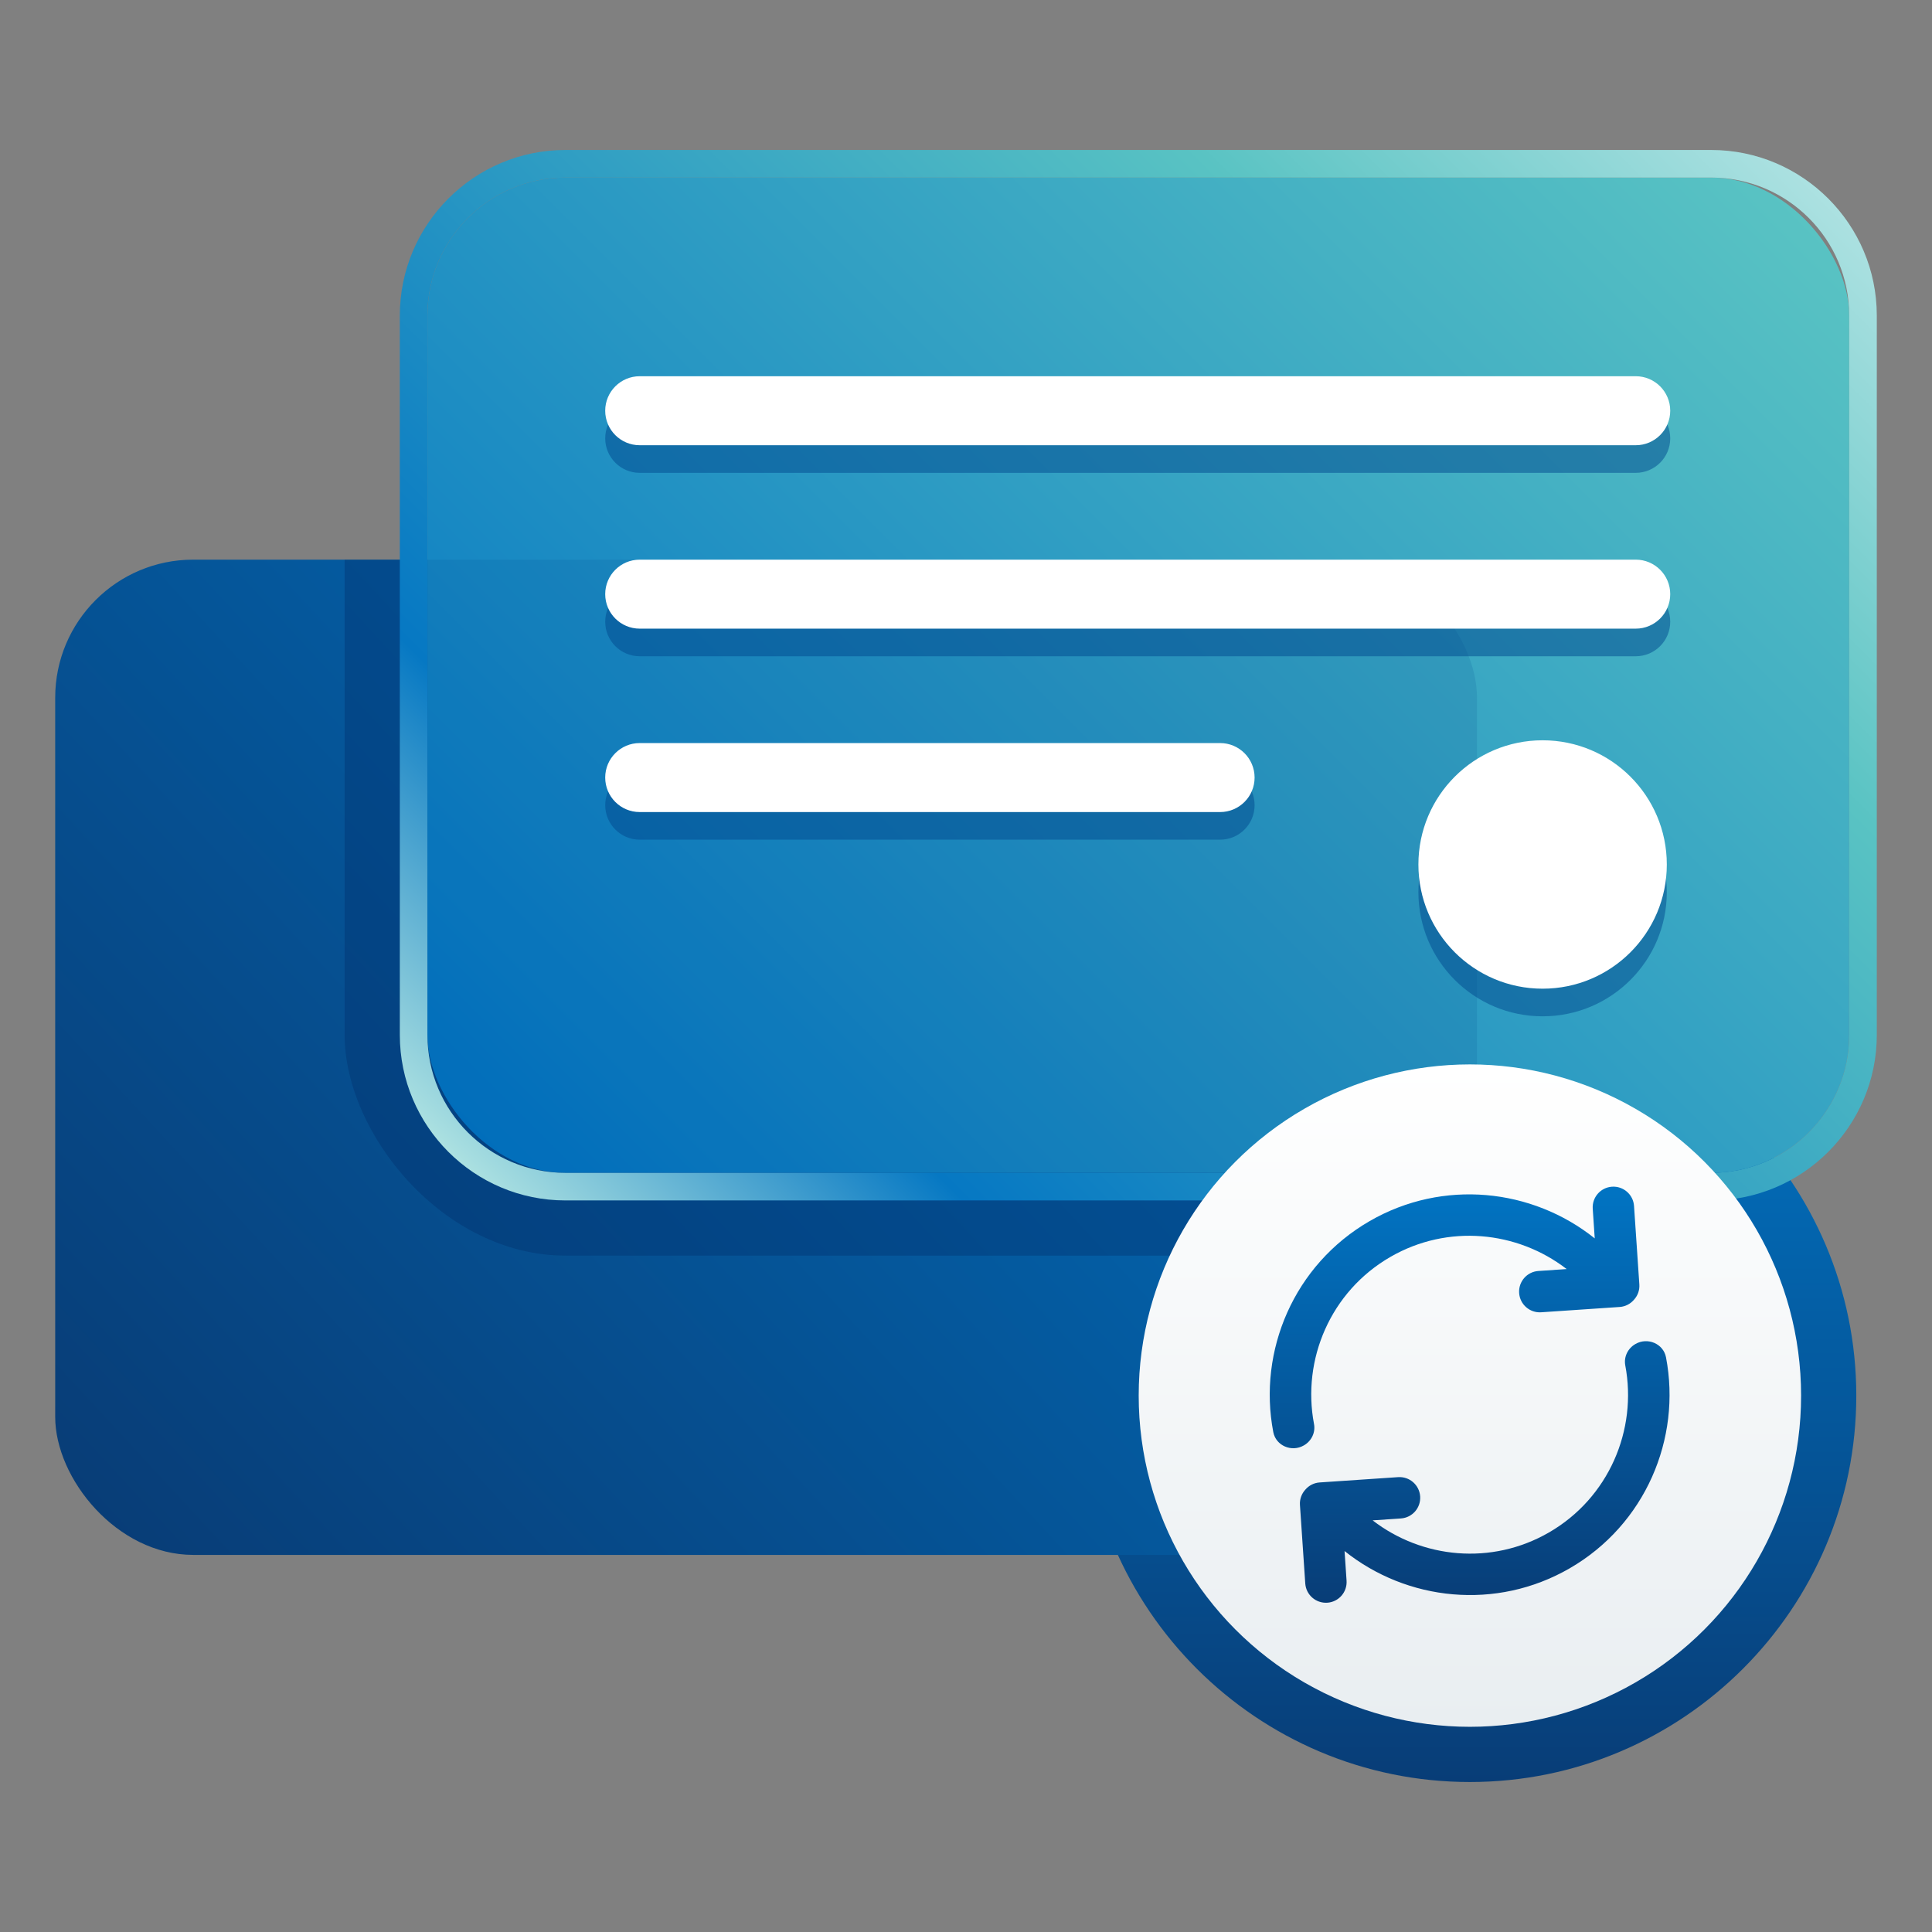 <?xml version="1.0" encoding="UTF-8"?>
<svg id="Layer_1" xmlns="http://www.w3.org/2000/svg" xmlns:xlink="http://www.w3.org/1999/xlink" version="1.1" viewBox="0 0 140 140">
  <rect x="0" y="0" width="140" height="140" fill="#808080" stroke="none"/>
  <!-- Generator: Adobe Illustrator 29.5.0, SVG Export Plug-In . SVG Version: 2.1.0 Build 137)  -->
  <defs>
    <style>
      .st0 {
        fill: none;
      }

      .st1 {
        fill: #002c69;
        opacity: .35;
      }

      .st1, .st2 {
        isolation: isolate;
      }

      .st3 {
        fill: url(#linear-gradient2);
      }

      .st4 {
        fill: url(#linear-gradient1);
      }

      .st5 {
        fill: url(#linear-gradient3);
      }

      .st6 {
        fill: url(#linear-gradient5);
      }

      .st7 {
        fill: url(#linear-gradient4);
      }

      .st2 {
        opacity: .5;
      }

      .st2, .st8 {
        fill: #00488f;
      }

      .st9 {
        fill: url(#linear-gradient);
      }

      .st10 {
        clip-path: url(#clippath-1);
      }

      .st11 {
        fill: #fff;
      }

      .st12 {
        opacity: .15;
      }

      .st13 {
        clip-path: url(#clippath);
      }
    </style>
    <linearGradient id="linear-gradient" x1="106.514" y1="10.868" x2="106.514" y2="66.868" gradientTransform="translate(0 140) scale(1 -1)" gradientUnits="userSpaceOnUse">
      <stop offset="0" stop-color="#083d77"/>
      <stop offset="1" stop-color="#0174c3"/>
    </linearGradient>
    <linearGradient id="linear-gradient1" x1="12.827" y1="23.872" x2="98.201" y2="102.9" gradientTransform="translate(0 140) scale(1 -1)" gradientUnits="userSpaceOnUse">
      <stop offset="0" stop-color="#083d77"/>
      <stop offset="1" stop-color="#0174c3"/>
    </linearGradient>
    <clipPath id="clippath">
      <rect class="st0" x="4" y="40.554" width="103.028" height="72.12" rx="10" ry="10"/>
    </clipPath>
    <linearGradient id="linear-gradient2" x1="41.628" y1="50.214" x2="123.344" y2="131.93" gradientTransform="translate(0 140) scale(1 -1)" gradientUnits="userSpaceOnUse">
      <stop offset="0" stop-color="#0174c3"/>
      <stop offset="1" stop-color="#59c3c3"/>
    </linearGradient>
    <linearGradient id="linear-gradient3" x1="40.218" y1="48.804" x2="124.754" y2="133.34" gradientTransform="translate(0 140) scale(1 -1)" gradientUnits="userSpaceOnUse">
      <stop offset="0" stop-color="#ace1e1"/>
      <stop offset=".2" stop-color="#0678c3"/>
      <stop offset=".75" stop-color="#59c3c3"/>
      <stop offset="1" stop-color="#ace1e1"/>
    </linearGradient>
    <clipPath id="clippath-1">
      <rect class="st0" x="30.972" y="12.868" width="103.028" height="72.12" rx="10" ry="10"/>
    </clipPath>
    <linearGradient id="linear-gradient4" x1="106.514" y1="14.869" x2="106.514" y2="62.869" gradientTransform="translate(0 140) scale(1 -1)" gradientUnits="userSpaceOnUse">
      <stop offset=".003" stop-color="#e9eef1"/>
      <stop offset="1" stop-color="#fff"/>
    </linearGradient>
    <linearGradient id="linear-gradient5" x1="242.703" y1="244.991" x2="257.78" y2="271.103" gradientTransform="translate(18.804 449.662) rotate(-30) scale(1 -1)" gradientUnits="userSpaceOnUse">
      <stop offset="0" stop-color="#083d77"/>
      <stop offset="1" stop-color="#0174c3"/>
    </linearGradient>
  </defs>
  <path class="st9" d="M106.514,129.132c-15.439,0-28-12.561-28-28s12.561-28,28-28,28,12.561,28,28-12.561,28-28,28Z"/>
  <rect class="st4" x="4" y="40.554" width="103.028" height="72.12" rx="10" ry="10"/>
  <g class="st13">
    <rect class="st1" x="24.972" y="6.868" width="115.028" height="84.119" rx="16" ry="16"/>
  </g>
  <g>
    <rect class="st3" x="30.972" y="12.868" width="103.028" height="72.12" rx="10" ry="10"/>
    <path class="st5" d="M124,12.868c5.523,0,10,4.477,10,10v52.12c0,5.523-4.477,10-10,10H40.972c-5.523,0-10-4.477-10-10V22.868c0-5.523,4.477-10,10-10h83.028M124,10.868H40.972c-6.617,0-12,5.383-12,12v52.12c0,6.617,5.383,12,12,12h83.028c6.617,0,12-5.383,12-12V22.868c0-6.617-5.383-12-12-12h0Z"/>
  </g>
  <g class="st12">
    <g class="st10">
      <rect class="st8" x="4" y="40.554" width="103.028" height="72.12" rx="10" ry="10"/>
    </g>
  </g>
  <circle class="st2" cx="111.783" cy="64.646" r="9"/>
  <path class="st2" d="M118.531,34.264H46.356c-1.381,0-2.5-1.119-2.5-2.5s1.119-2.5,2.5-2.5h72.175c1.381,0,2.5,1.119,2.5,2.5s-1.119,2.5-2.5,2.5Z"/>
  <path class="st2" d="M118.531,47.555H46.356c-1.381,0-2.5-1.119-2.5-2.5s1.119-2.5,2.5-2.5h72.175c1.381,0,2.5,1.119,2.5,2.5s-1.119,2.5-2.5,2.5Z"/>
  <path class="st2" d="M88.413,60.846h-42.057c-1.381,0-2.5-1.119-2.5-2.5s1.119-2.5,2.5-2.5h42.057c1.381,0,2.5,1.119,2.5,2.5s-1.119,2.5-2.5,2.5Z"/>
  <path class="st11" d="M120.783,62.644c0,4.971-4.029,9-9,9s-9-4.029-9-9,4.029-9,9-9,9,4.029,9,9ZM121.031,29.763c0-1.381-1.119-2.5-2.5-2.5H46.356c-1.381,0-2.5,1.119-2.5,2.5s1.119,2.5,2.5,2.5h72.175c1.381,0,2.5-1.119,2.5-2.5ZM121.031,43.054c0-1.381-1.119-2.5-2.5-2.5H46.356c-1.381,0-2.5,1.119-2.5,2.5s1.119,2.5,2.5,2.5h72.175c1.381,0,2.5-1.119,2.5-2.5ZM90.913,56.345c0-1.381-1.119-2.5-2.5-2.5h-42.057c-1.381,0-2.5,1.119-2.5,2.5s1.119,2.5,2.5,2.5h42.057c1.381,0,2.5-1.119,2.5-2.5Z"/>
  <circle class="st7" cx="106.514" cy="101.131" r="24"/>
  <path class="st6" d="M118.408,87.389l.385,5.689c.029.421-.122.811-.384,1.101-.253.298-.618.5-1.04.529l-5.689.385c-.827.056-1.542-.568-1.598-1.395-.028-.413.114-.799.366-1.088.252-.289.615-.482,1.029-.51l2.049-.139c-3.582-2.766-8.618-3.28-12.774-.88-4.343,2.508-6.42,7.439-5.534,12.108.117.614-.183,1.231-.724,1.544l-.016.009c-.874.505-2.021.026-2.211-.965-1.129-5.896,1.501-12.128,6.985-15.294,5.316-3.069,11.78-2.366,16.308,1.255l-.145-2.147c-.028-.413.114-.799.366-1.088.252-.289.615-.482,1.029-.51.827-.056,1.542.568,1.598,1.395h0ZM96.182,116.139c.413-.028.776-.221,1.029-.51.252-.289.394-.675.366-1.088l-.145-2.147c4.528,3.621,10.992,4.324,16.308,1.255,5.484-3.166,8.114-9.399,6.985-15.294-.19-.991-1.337-1.47-2.211-.965l-.016.009c-.541.312-.841.93-.724,1.544.886,4.67-1.191,9.601-5.534,12.108-4.156,2.399-9.192,1.886-12.774-.88l2.049-.139c.413-.028.776-.221,1.029-.51.252-.289.394-.675.366-1.088-.056-.827-.771-1.451-1.598-1.395l-5.689.385c-.421.029-.787.23-1.04.529-.262.291-.412.68-.384,1.101l.385,5.689c.056.827.771,1.451,1.598,1.395h0Z"/>
</svg>